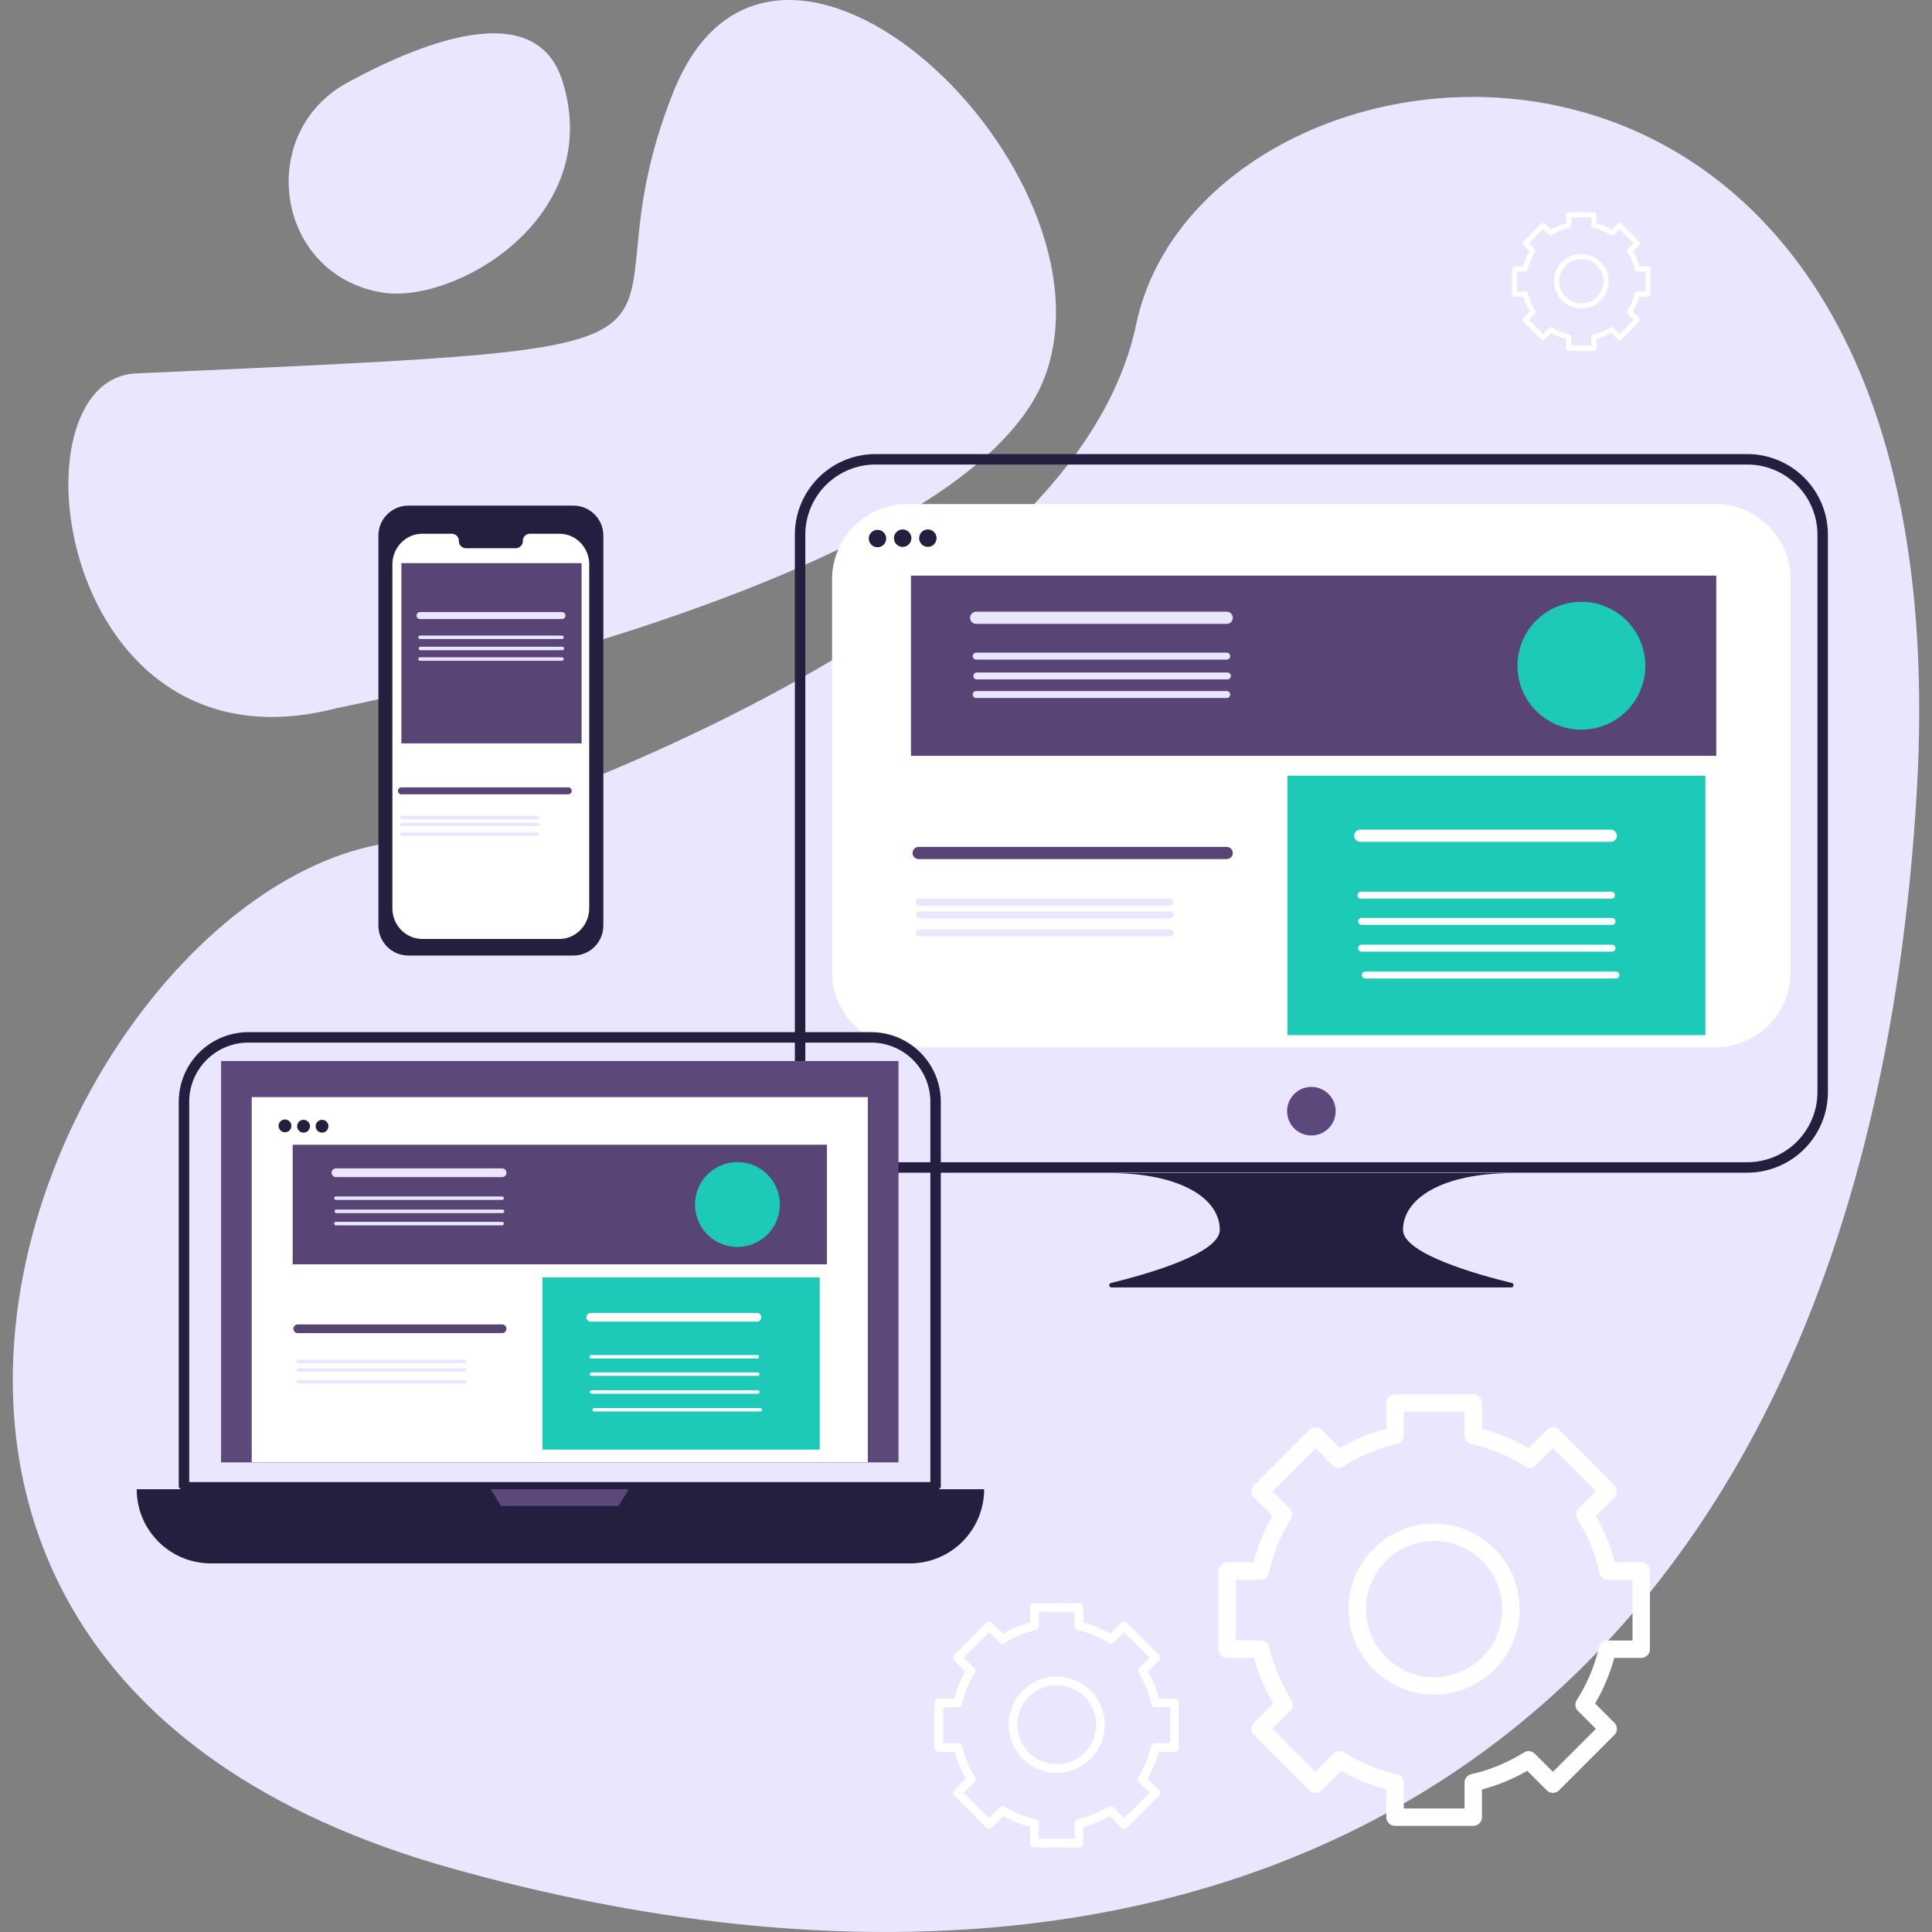 <svg stroke-width=".5" stroke-linejoin="bevel" fill-rule="evenodd" xmlns="http://www.w3.org/2000/svg" version="1.1" overflow="visible" width="148" height="148" viewBox="0 0 111 111"><rect x="0" y="0" width="111" height="111" fill="#808080" stroke="none"/><g id="Document" fill="none" stroke="#000" font-family="Times New Roman" font-size="16" transform="scale(1 -1)"><g id="Spread" transform="translate(0 -111)"><g id="Layer 1"><g id="Group"><g id="Group_1"><g id="Group_2"><g id="Group_3"><g id="Group_4"><path d="M19.33 70.31s36.145 7.106 40.678 18.992c4.533 11.884-15.467 31.047-21.319 16.417-6.126-15.315 7.229-14.456-30.876-16.173C.388 89.212 3.281 66.145 19.33 70.31z" stroke="none" fill="#eae6fe" stroke-width=".1" stroke-linejoin="miter" marker-start="none" marker-end="none" stroke-miterlimit="79.8"/><path d="M24.232 62.714s37.124 11.028 41.045 29.651c3.92 18.624 47.815 23.338 44.845-26.912C106.811 9.418 69.688-8.593 25.947 3.658c-43.739 12.253-21.319 59.056-1.715 59.056z" stroke="none" fill="#eae6fe" stroke-width=".1" stroke-linejoin="miter" marker-start="none" marker-end="none" stroke-miterlimit="79.8"/><g id="Group_5"><path d="M32.945 81.95H23.46c-.95 0-1.719-.769-1.719-1.719V57.82c0-.949.769-1.718 1.719-1.718h9.485c.949 0 1.719.769 1.719 1.718v22.411c0 .95-.77 1.719-1.719 1.719z" stroke="none" fill="#241f3f" stroke-width=".1" stroke-linejoin="miter" marker-start="none" marker-end="none" stroke-miterlimit="79.8"/><path d="M32.137 80.334h-1.695a.41.41 0 01-.405-.415.41.41 0 00-.405-.415h-2.865a.409.409 0 00-.403.415.41.41 0 01-.405.415h-1.696c-.95 0-1.719-.792-1.719-1.769V58.824c0-.978.769-1.769 1.719-1.769h7.871c.95 0 1.719.792 1.719 1.769v19.741c.003.978-.765 1.769-1.716 1.769z" stroke="none" fill="#fff" stroke-width=".1" stroke-linejoin="miter" marker-start="none" marker-end="none" stroke-miterlimit="79.8"/><path d="M33.415 68.291H23.061v10.355h10.354V68.291z" stroke="none" fill="#584475" stroke-width=".1" stroke-linejoin="miter" marker-start="none" marker-end="none" stroke-miterlimit="79.8"/><g id="Group_6" stroke-linejoin="round" stroke-linecap="round" stroke="#eae6ff" stroke-miterlimit="21.8" fill="none"><path d="M24.132 75.634h8.156" stroke-width=".4"/><path d="M24.132 74.386h8.156M24.132 73.137h8.156M24.153 73.742h8.157" stroke-width=".2"/></g><path d="M23.081 63.634h7.796M23.081 63.076h7.796M23.081 64.032h7.796" fill="none" stroke="#eae6ff" stroke-width=".2" stroke-linejoin="round" stroke-linecap="round" stroke-miterlimit="79.8"/><path d="M23.061 65.563h9.586" stroke="#584475" fill="#eae6ff" stroke-width=".4" stroke-linejoin="round" stroke-linecap="round" stroke-miterlimit="79.8"/></g><g id="Group_7"><path d="M100.384 43.926h-50.08a4.337 4.337 0 00-4.336 4.336v32.015a4.335 4.335 0 004.336 4.334h50.08a4.334 4.334 0 004.335-4.334V48.263a4.336 4.336 0 00-4.335-4.337z" fill="none" stroke="#241f3f" stroke-width=".6" stroke-linejoin="miter" marker-start="none" marker-end="none" stroke-miterlimit="79.8"/><path d="M98.547 50.829H52.139a4.335 4.335 0 00-4.334 4.336v22.541a4.334 4.334 0 004.334 4.334h46.408a4.334 4.334 0 004.335-4.334v-22.54a4.334 4.334 0 00-4.335-4.337z" stroke="none" fill="#fff" stroke-width=".1" stroke-linejoin="miter" marker-start="none" marker-end="none" stroke-miterlimit="79.8"/><path d="M80.607 40.34c0 1.8 2.246 3.261 6.316 3.261H63.765c4.069 0 6.316-1.461 6.316-3.261 0-1.36-4.191-2.55-6.252-3.052-.148-.037-.121-.256.031-.256h22.968c.153 0 .18.219.03.256-2.059.503-6.251 1.694-6.251 3.052z" stroke="none" fill="#241f3f" stroke-width=".1" stroke-linejoin="miter" marker-start="none" marker-end="none" stroke-miterlimit="79.8"/><path d="M76.738 47.157a1.395 1.395 0 11-2.79.002 1.395 1.395 0 012.79-.002z" stroke="none" fill="#5d487b" stroke-width=".1" stroke-linejoin="miter" marker-start="none" marker-end="none" stroke-miterlimit="79.8"/><g id="Group_8" stroke-linejoin="miter" stroke="none" stroke-width=".1" fill="#241f3f" stroke-miterlimit="79.8" marker-start="none" marker-end="none"><path d="M50.914 80.059a.499.499 0 11-.998-.002.499.499 0 01.998.002zM52.361 80.059a.5.5 0 11-.999-.003.5.5 0 01.999.003zM53.807 80.059a.499.499 0 11-.997-.001.499.499 0 01.997.001z"/></g><g id="Group_9" stroke-miterlimit="351.5"><path d="M98.605 67.574H52.339v10.355h46.266V67.574z" stroke="none" fill="#584475" stroke-width=".1" stroke-linejoin="miter" marker-start="none" marker-end="none"/><path d="M56.085 75.506h14.394" fill="none" stroke="#eae6ff" stroke-width=".7" stroke-linejoin="round" stroke-linecap="round"/><path d="M56.085 73.302h14.394M56.085 71.098h14.394M56.121 72.164h14.395" fill="none" stroke="#eae6ff" stroke-width=".4" stroke-linejoin="round" stroke-linecap="round"/><path d="M94.529 72.751a3.672 3.672 0 11-7.345 0 3.672 3.672 0 017.345 0z" stroke="none" fill="#1dc9b7" stroke-width=".1" stroke-linejoin="miter" marker-start="none" marker-end="none"/></g><g id="Group_10" stroke-linejoin="round" stroke-linecap="round" stroke-miterlimit="21.8"><path d="M52.817 58.431h14.394M52.817 57.402h14.394M52.817 59.165h14.394" fill="none" stroke="#eae6ff" stroke-width=".4"/><path d="M52.78 61.993h17.699" stroke="#584475" fill="#eae6ff" stroke-width=".7"/></g><g id="Group_11" stroke-miterlimit="351.5"><path d="M97.98 51.528H73.967v14.907H97.98V51.528z" stroke="none" fill="#1dc9b7" stroke-width=".1" stroke-linejoin="miter" marker-start="none" marker-end="none"/><path d="M78.153 62.984h14.393" fill="none" stroke="#fff" stroke-width=".7" stroke-linejoin="round" stroke-linecap="round"/><path d="M78.19 59.569h14.393M78.227 58.063h14.392M78.227 56.522h14.392M78.446 54.98H92.84" fill="none" stroke="#fff" stroke-width=".4" stroke-linejoin="round" stroke-linecap="round"/></g></g><g id="Group_12"><path d="M53.752 25.549H10.571v22.147a3.702 3.702 0 003.702 3.703H50.05a3.702 3.702 0 003.702-3.703V25.549z" fill="none" stroke="#241f3f" stroke-width=".6" stroke-linejoin="miter" marker-start="none" marker-end="none" stroke-miterlimit="79.8"/><path d="M52.283 21.179h-40.17a4.26 4.26 0 00-4.259 4.259h48.689a4.26 4.26 0 00-4.26-4.259z" stroke="none" fill="#241f3f" stroke-width=".1" stroke-linejoin="miter" marker-start="none" marker-end="none" stroke-miterlimit="79.8"/><path d="M51.622 26.981H12.701V50.04h38.921V26.981z" stroke="none" fill="#5d487b" stroke-width=".1" stroke-linejoin="miter" marker-start="none" marker-end="none" stroke-miterlimit="79.8"/><path d="M49.859 26.996H14.462v20.971h35.397V26.996z" stroke="none" fill="#fff" stroke-width=".1" stroke-linejoin="miter" marker-start="none" marker-end="none" stroke-miterlimit="79.8"/><path d="M35.539 24.483h-6.756l-.587.955h7.932z" stroke="none" fill="#5d487b" stroke-width=".1" stroke-linejoin="miter" marker-start="none" marker-end="none" stroke-miterlimit="79.8"/><g id="Group_13" stroke-linejoin="miter" stroke="none" stroke-width=".1" fill="#241f3f" stroke-miterlimit="79.8" marker-start="none" marker-end="none"><path d="M16.74 46.296a.367.367 0 11-.733-.001.367.367 0 01.733.001zM17.806 46.296a.368.368 0 11-.736-.004.368.368 0 01.736.004zM18.87 46.296a.367.367 0 11-.734-.002.367.367 0 01.734.002z"/></g><g id="Group_14" stroke-miterlimit="351.5"><path d="M47.51 38.361H16.815v6.869H47.51v-6.869z" stroke="none" fill="#584475" stroke-width=".1" stroke-linejoin="miter" marker-start="none" marker-end="none"/><path d="M19.3 43.623h9.548" fill="none" stroke="#eae6ff" stroke-width=".5" stroke-linejoin="round" stroke-linecap="round"/><path d="M19.3 42.161h9.548M19.3 40.7h9.548M19.323 41.405h9.549" fill="none" stroke="#eae6ff" stroke-width=".2" stroke-linejoin="round" stroke-linecap="round"/><path d="M44.804 41.795a2.436 2.436 0 11-2.435-2.435 2.437 2.437 0 012.435 2.435z" stroke="none" fill="#1dc9b7" stroke-width=".1" stroke-linejoin="miter" marker-start="none" marker-end="none"/></g><g id="Group_15" stroke-linejoin="round" stroke-linecap="round" stroke-miterlimit="21.8"><path d="M17.132 32.295h9.548M17.132 31.614h9.548M17.132 32.782h9.548" fill="none" stroke="#eae6ff" stroke-width=".2"/><path d="M17.107 34.658h11.741" stroke="#584475" fill="#eae6ff" stroke-width=".5"/></g><g id="Group_16" stroke-miterlimit="351.5"><path d="M47.094 27.715H31.163v9.891h15.931v-9.891z" stroke="none" fill="#1dc9b7" stroke-width=".1" stroke-linejoin="miter" marker-start="none" marker-end="none"/><path d="M33.94 35.316h9.55" fill="none" stroke="#fff" stroke-width=".5" stroke-linejoin="round" stroke-linecap="round"/><path d="M33.965 33.05h9.548M33.988 32.052h9.549M33.988 31.027h9.549M34.135 30.004h9.549" fill="none" stroke="#fff" stroke-width=".2" stroke-linejoin="round" stroke-linecap="round"/></g></g><path d="M21.643 94.253c-5.856 1.229-6.916 9.168-1.656 12.017 4.686 2.535 10.858 4.778 12.332.062 2.45-7.841-6.248-12.865-10.414-12.13-.088.015-.175.033-.262.051z" stroke="none" fill="#eae6fe" stroke-width=".1" stroke-linejoin="miter" marker-start="none" marker-end="none" stroke-miterlimit="79.8"/><path d="M94.294 16.25v4.493h-1.913a10.182 10.182 0 01-1.323 3.236l1.34 1.34-3.177 3.178-1.329-1.329a10.17 10.17 0 01-3.247 1.354v1.872h-4.494v-1.872a10.171 10.171 0 01-3.249-1.354l-1.328 1.329-3.177-3.178 1.341-1.34a10.137 10.137 0 01-1.323-3.236h-1.914V16.25h1.939a10.14 10.14 0 011.341-3.192l-1.385-1.385 3.177-3.178 1.397 1.398a10.098 10.098 0 013.179-1.31V6.599h4.495v1.983c1.144.256 2.216.705 3.179 1.31l1.397-1.397 3.176 3.176-1.384 1.386c.617.965 1.075 2.04 1.341 3.19h1.941zm-11.897-2.11a4.411 4.411 0 10-.001 8.823 4.411 4.411 0 00.001-8.823z" fill="none" stroke="#fff" stroke-width="1" stroke-linejoin="round" stroke-linecap="round" marker-start="none" marker-end="none" stroke-miterlimit="79.8"/><path d="M67.481 10.601v2.557h-1.089a5.744 5.744 0 01-.753 1.841l.763.764-1.809 1.808-.755-.756a5.785 5.785 0 01-1.849.771v1.064h-2.557v-1.064a5.804 5.804 0 01-1.849-.771l-.755.756-1.809-1.808.763-.764a5.791 5.791 0 01-.754-1.841h-1.089v-2.557h1.105c.15-.655.411-1.266.763-1.817l-.788-.788 1.809-1.809.795.796a5.782 5.782 0 011.809-.746V5.108h2.557v1.129c.652.145 1.261.4 1.81.746l.794-.796 1.809 1.809-.788.788c.351.551.613 1.161.764 1.817h1.103zM60.711 9.4a2.512 2.512 0 100 5.025 2.512 2.512 0 000-5.025z" fill="none" stroke="#fff" stroke-width=".5" stroke-linejoin="round" stroke-linecap="round" marker-start="none" marker-end="none" stroke-miterlimit="79.8"/><path d="M94.682 94.103v1.448h-.616a3.31 3.31 0 01-.427 1.041l.431.431-1.023 1.023-.428-.427a3.3 3.3 0 01-1.044.435v.602h-1.448v-.602a3.281 3.281 0 01-1.044-.435l-.428.427-1.023-1.023.431-.431a3.31 3.31 0 01-.427-1.041h-.616v-1.448h.625c.086-.37.233-.716.432-1.028l-.446-.445 1.023-1.024.449.45a3.22 3.22 0 011.024-.421v-.639h1.448v.639c.368.081.712.226 1.024.421l.449-.45 1.023 1.024-.446.445c.199.312.347.657.432 1.028h.625zm-3.831-.679a1.42 1.42 0 10.003 2.84 1.42 1.42 0 00-.003-2.84z" fill="none" stroke="#fff" stroke-width=".3" stroke-linejoin="round" stroke-linecap="round" marker-start="none" marker-end="none" stroke-miterlimit="79.8"/></g></g></g></g></g></g></g></g></svg>